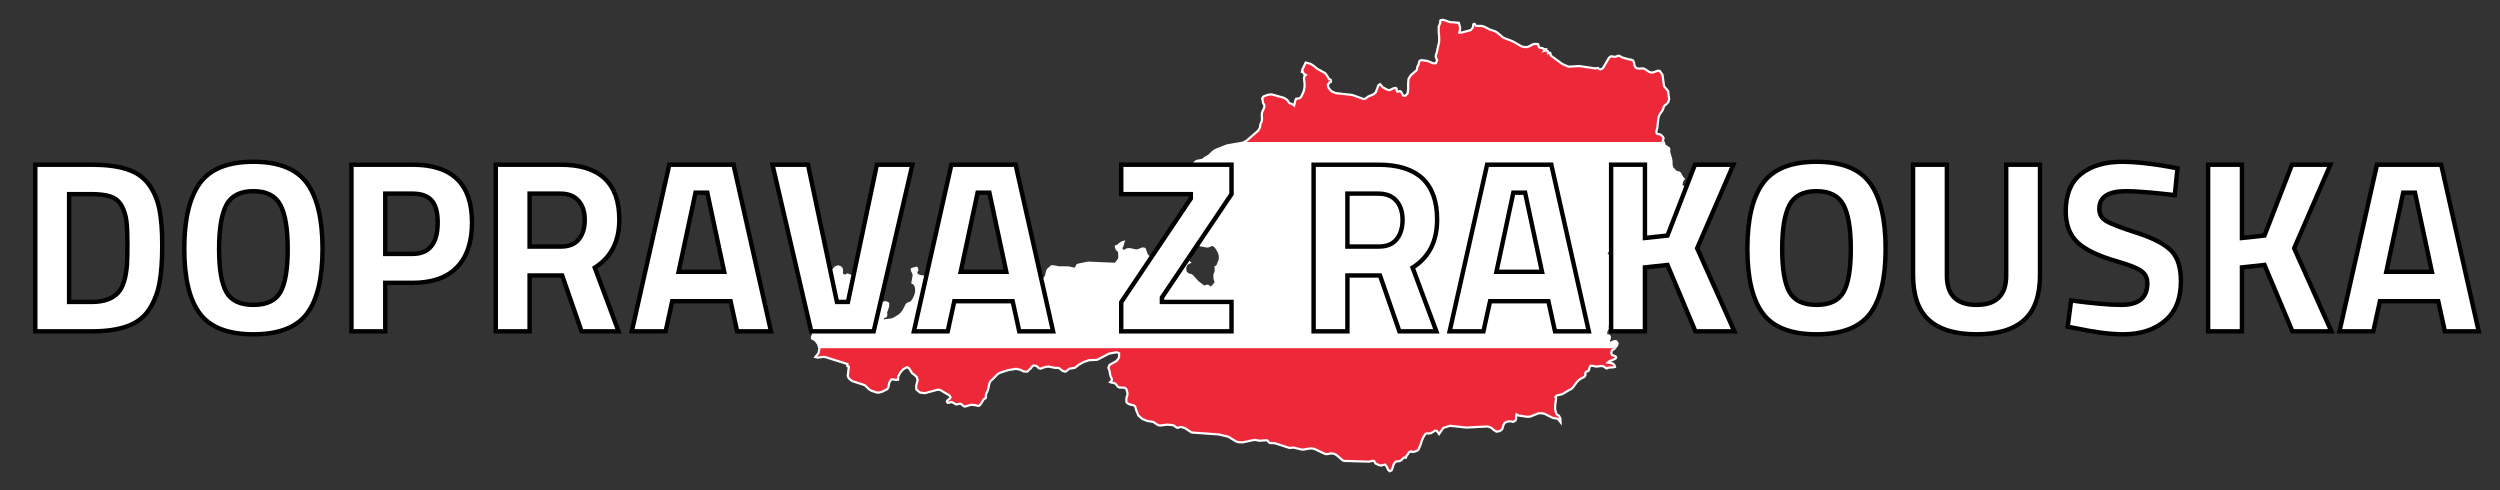 <?xml version="1.0" encoding="utf-8"?>
<!-- Generator: Adobe Illustrator 23.0.1, SVG Export Plug-In . SVG Version: 6.00 Build 0)  -->
<svg version="1.1" id="Layer_1" xmlns="http://www.w3.org/2000/svg" xmlns:xlink="http://www.w3.org/1999/xlink" x="0px" y="0px"
	 viewBox="0 0 1132.291 222" enable-background="new 0 0 1132.291 222" xml:space="preserve">
<rect x="0" y="0" width="1132.291" height="222" fill="#333333" stroke="none"/>
<g>
	<defs>
		<polygon id="SVGID_1_" points="766.146,88.251 764.923,87.151 763.23,86.546 762.018,85.888 762.307,84.605 761.673,84.079 
			761.465,83.946 761.765,82.493 762.043,81.699 762.571,81.036 761.904,80.311 760.867,78.425 760.312,78.074 759.459,77.941 
			758.746,77.497 757.431,76.051 757.05,74.829 757.04,73.13 756.797,71.712 755.977,68.889 755.957,68.519 756.027,67.613 
			755.977,67.274 755.781,67.003 755.449,66.893 754.872,66.363 754.398,66.145 753.996,65.886 753.824,65.424 753.766,65.066 
			753.593,64.617 753.419,64.22 753.271,64.051 753.051,63.891 753.143,63.493 753.352,63.038 753.466,62.687 753.236,62.064 
			752.693,61.465 752.139,61.008 751.84,60.836 750.794,60.722 750.378,60.48 750.217,60 750.25,59.142 750.343,58.786 
			750.47,58.549 750.608,58.053 751.069,53.845 751.289,52.717 751.817,51.656 753.189,49.679 753.466,48.631 753.859,47.888 
			754.722,47.183 755.585,46.271 755.977,44.878 755.495,41.183 753.675,39.075 752.96,33.843 751.714,32.095 750.849,32.027 
			748.834,32.746 747.818,32.867 746.862,32.512 744.96,31.249 744.151,30.977 742.17,31.058 741.331,30.908 740.649,30.43 
			740.259,29.49 740.073,28.35 739.659,27.392 738.654,26.983 737.675,26.874 734.552,25.963 733.665,25.387 733.179,25.226 
			732.696,25.289 731.75,25.692 731.198,25.715 729.687,25.49 728.778,26.102 726.116,30.661 725.55,31.195 724.72,31.439 
			724.419,31.347 723.728,30.781 722.644,30.943 722.575,30.995 715.245,29.911 710.404,30.2 707.614,28.995 702.348,25.157 
			702.266,24.764 702.266,24.211 701.989,23.871 701.113,24.102 701.056,23.267 700.664,22.908 700.077,22.886 699.408,23.035 
			699.948,22.327 699.501,22.356 699.12,22.183 698.543,21.762 697.541,21.688 697.182,21.537 696.918,21.128 696.711,20.153 
			696.411,19.924 694.797,19.93 694.347,20.04 692.494,21.024 691.592,21.301 690.395,21.301 689.217,21.024 685.138,18.724 
			680.826,17.042 678.223,14.801 677.103,14.155 674.766,13.371 672.25,12.085 671.076,11.751 668.632,11.722 668.356,11.544 
			668.149,11.147 667.883,10.818 667.479,10.818 667.272,11.147 667.134,12.212 666.973,12.639 666.233,13.51 665.969,13.683 
			661.97,14.759 660.932,14.736 661.279,13.601 661.301,12.517 661.071,11.44 660.69,10.316 656.599,9.982 653.693,8.979 
			652.542,9.129 652.38,9.256 652.288,9.527 652.288,9.895 652.333,10.333 651.62,12.011 651.598,14.276 651.826,16.713 
			651.815,18.91 650.698,23.889 650.328,24.892 650.236,25.445 650.339,25.946 650.57,26.569 650.801,27.088 650.917,27.231 
			650.307,28.62 649.246,28.718 646.547,27.606 643.805,27.231 643.023,27.531 642.698,28.285 642.491,29.248 641.96,30.182 
			641.707,31.698 638.941,34.119 637.947,35.725 637.764,37.864 637.788,40.284 637.523,42.337 636.473,43.391 635.61,43.334 
			635.195,42.814 634.882,42.078 634.33,41.327 633.983,41.254 633.177,41.535 632.774,41.49 632.601,41.156 632.601,40.63 
			632.53,40.124 632.198,39.824 631.391,39.893 629.824,40.647 629.028,40.821 628.416,40.671 626.33,39.576 625.063,38.095 
			624.302,38.624 623.127,41.749 622.298,42.596 619.576,43.772 618.516,44.619 618.1,44.785 617.593,44.845 612.394,42.999 
			604.96,42.171 603.186,41.42 602.748,41.028 601.838,39.901 601.606,39.468 601.365,38.388 601.456,38.158 601.757,38.049 
			602.113,37.304 602.263,37.197 602.517,37.241 602.758,37.167 602.863,36.672 602.725,36.193 602.401,35.969 602.044,35.825 
			601.778,35.57 601.445,34.926 600.58,33.582 600.12,33.081 596.58,31.144 595.44,30.187 594.472,29.444 593.481,28.896 
			591.372,28.332 589.815,31.635 589.688,32.39 589.955,32.292 590.518,33.391 590.783,33.634 591.428,33.95 590.737,34.614 
			590.599,35.566 590.875,38.118 590.829,39.443 590.668,40.584 590.344,41.627 589.446,43.576 589.193,43.949 588.765,44.377 
			588.351,44.556 587.256,44.733 587.084,44.693 586.635,45.593 586.173,47.703 586.057,47.58 583.914,46.608 583.108,45.381 
			582.254,44.745 581.331,44.249 575.903,42.734 574.139,42.966 572.435,43.609 571.96,44.049 571.674,44.6 571.707,44.885 
			571.857,45.24 572.076,46.664 572.561,47.425 572.675,48.117 572.525,48.89 571.833,50.382 571.581,51.108 571.476,51.841 
			571.581,54.065 571.464,54.885 571.235,55.424 571.004,55.834 570.889,56.244 570.589,57.915 569.863,59.142 564.733,63.619 
			562.981,64.606 555.743,65.867 550.314,68.029 549.473,68.627 547.513,70.501 545.83,71.448 545.012,72.104 545.082,72.287 
			542.177,72.853 541.381,73.278 540.908,73.798 539.951,75.314 539.26,76.098 537.185,77.56 536.967,77.821 536.217,78.991 
			535.895,79.139 535.56,79.123 535.226,79.239 534.903,79.803 534.799,80.859 535.065,81.89 535.526,82.833 536.022,83.601 
			539.71,87.464 540.493,89.208 540.655,90.165 540.943,90.978 541.358,91.602 542.614,92.356 543.675,93.444 544.102,93.676 
			544.977,94.545 546.752,98.667 547.882,100.36 548.135,100.602 544.747,106.031 544.471,106.641 544.354,107.137 544.344,107.632 
			544.251,108.152 543.917,108.701 543.917,108.705 543.906,108.711 542.925,110.22 543.779,111.092 546.706,111.633 547.49,111.5 
			548.828,110.92 549.633,111.045 550.279,111.535 550.925,112.314 551.962,114.07 552.378,115.195 552.515,116.191 
			552.492,117.138 552.378,118.071 552.239,118.243 551.617,119.777 551.594,119.989 550.74,121.101 550.603,121.05 
			550.648,122.808 550.764,122.762 550.694,122.876 550.199,124.133 550.072,124.328 550.072,125.678 550.118,126.163 
			550.234,126.589 550.395,126.979 550.533,127.453 550.557,128.093 549.058,129.873 548.689,130.184 548.135,130.214 
			547.802,130.012 547.513,129.707 547.007,129.435 546.453,129.447 546.027,129.688 545.577,129.838 545.001,129.609 
			542.442,127.666 540.045,125.027 539.595,124.675 539.099,124.496 538.292,124.358 537.002,123.31 536.724,121.401 
			537.37,119.604 538.799,118.894 537.763,117.886 536.401,116.988 535.573,115.979 536.114,114.625 535.204,114.74 
			532.276,113.979 530.397,113.979 528.529,114.429 527.527,114.935 525.198,117.016 524.368,117.378 523.274,117.598 
			522.191,117.568 521.463,117.207 519.896,115.949 519.47,115.442 519.181,114.808 518.628,113.155 518.398,112.706 
			517.534,112.533 515.47,113.328 514.583,113.472 511.551,112.826 510.409,112.986 509.246,113.605 508.67,113.689 
			508.151,113.223 507.862,112.365 508.035,111.822 508.37,111.363 508.554,110.746 508.693,109.916 508.854,109.559 
			508.716,109.589 507.955,109.921 507.505,110.21 506.237,111.258 505.419,111.598 505.512,112.233 505.685,112.665 
			506.064,113.172 506.502,113.594 506.756,113.778 506.906,114.197 506.987,116.273 506.941,116.998 506.756,117.494 
			505.257,119.414 504.844,119.5 492.786,118.976 488.383,119.874 487.796,120.225 487.276,121.546 486.723,121.724 
			483.772,121.119 479.507,121.101 477.213,120.648 476.246,120.612 476.073,120.838 474.598,122.104 474.252,122.929 
			473.836,124.721 473.56,125.436 472.615,126.496 471.473,126.947 469.019,127.355 467.82,126.979 466.529,126.802 
			465.342,127.084 462.875,129.931 463.521,130.105 464.085,130.478 464.293,131.054 463.832,131.821 462.979,132.191 
			460.708,132.242 459.729,132.553 458.715,133.498 458.022,134.431 457.285,135.234 456.133,135.751 454.876,135.613 
			454.99,133.51 453.873,133.055 452.547,133.413 449.124,135.786 448.099,136.097 442.624,136.017 441.897,135.591 
			441.355,134.548 441.482,134.537 441.655,134.184 441.771,133.648 441.747,133.13 441.598,132.778 438.981,129.955 
			436.284,128.703 435.915,128.093 437.621,126.94 438.059,126.405 436.848,125.499 436.284,125.182 435.569,125.131 
			434.82,125.344 432.711,126.313 431.167,126.503 430.705,126.364 430.452,126 430.267,125.597 430.06,125.354 423.144,122.738 
			421.876,122.722 421.15,123.224 420.078,124.709 419.421,125.245 418.799,125.354 416.573,125.015 415.744,124.636 
			415.329,124.328 415.053,123.977 414.96,123.31 415.144,122.819 415.399,122.444 415.467,122.139 415.237,121.418 
			415.053,121.275 414.648,121.436 413.773,121.592 412.977,121.902 413.059,122.573 413.508,123.425 413.865,124.295 
			413.796,125.009 413.266,128.093 414.003,128.496 414.453,128.997 414.73,129.678 414.96,130.633 414.96,132.293 414.488,134.034 
			413.715,135.597 412.85,136.756 412.401,137.055 411.295,137.441 410.753,137.803 410.442,138.289 409.266,140.634 
			408.321,141.901 407.307,142.835 404.955,144.275 403.814,144.719 399.654,145.233 399.411,145.1 399.631,144.609 
			400.103,143.739 400.322,143.602 401.013,143.393 401.266,143.14 401.393,142.629 401.37,142.16 401.243,141.659 402.2,138.8 
			402.236,137.412 401.266,136.893 398.962,137.309 398.339,138.001 398.12,138.172 397.855,138.172 397.302,137.839 
			397.048,137.803 396.356,138.139 395.964,138.432 395.608,138.449 395.1,137.953 394.812,137.216 394.766,136.386 
			394.628,135.585 394.051,134.911 395.25,133.988 395.48,133.171 395.02,132.265 392.448,128.49 391.85,128.76 391.377,129.171 
			390.916,129.372 390.34,129.027 390.271,128.572 390.248,128.335 390.248,128.104 389.775,127.061 389.118,126.405 
			388.565,125.678 388.426,124.399 387.792,124.906 386.997,125.066 385.43,124.941 383.862,124.358 383.596,124.427 
			382.951,124.843 382.525,124.878 381.465,124.322 381.257,123.506 381.361,122.561 381.187,121.644 380.577,120.975 
			379.828,120.71 379.044,120.796 378.282,121.2 377.154,122.531 376.497,123.944 375.735,125.125 374.306,125.804 370.953,125.863 
			367.656,124.962 367.529,124.882 367.529,124.888 367.921,126.715 369.477,129.048 371.425,129.942 372.924,131.262 
			372.89,134.537 372.37,135.71 370.341,138.283 370.1,138.969 369.823,140.328 369.615,140.86 367.841,143.019 366.146,145.873 
			366.619,146.576 367.506,147.392 367.149,148.465 367.39,149.146 367.887,149.816 368.336,150.88 368.278,151.427 
			367.771,152.587 367.771,153.254 369.327,154.177 370.583,155.911 371.114,157.876 370.745,159.872 369.293,161.704 
			370.284,161.962 373.027,161.623 373.903,161.756 383.816,164.885 383.723,165.754 383.954,165.945 384.277,165.915 
			384.474,166.158 384.474,166.608 384.254,167.339 384.127,169.138 383.954,169.962 384.046,170.682 384.714,171.628 
			386.006,172.624 391.63,174.433 393.648,176.359 394.835,177.045 397.094,177.772 398.178,177.811 399.538,177.426 
			401.82,176.266 402.362,175.483 402.512,174.896 402.546,174.257 402.788,173.283 403.595,171.945 404.448,171.782 
			405.462,172.049 406.764,171.991 406.8,170.555 407.71,168.804 409.036,167.287 410.557,166.411 410.845,166.354 411.133,166.411 
			411.41,166.591 411.41,166.608 411.963,167.184 413.047,168.949 414.844,170.366 415.306,170.924 415.582,172.215 
			414.937,174.815 415.053,176.451 416.758,177.828 418.936,178.065 424.273,176.601 425.195,176.498 426.002,176.711 
			430.014,179.114 430.52,179.886 430.267,180.417 429.103,181.363 428.861,181.736 429.172,182.405 429.737,182.428 
			430.843,182.076 431.443,182.278 432.965,183.138 433.471,183.154 434.462,182.872 435.004,182.879 435.477,183.118 
			436.376,183.892 436.906,184.111 437.436,184.077 439.189,183.482 440.088,183.355 441.909,183.535 442.797,183.834 
			443.546,183.725 444.284,182.959 445.46,180.947 445.666,180.739 446.243,180.474 446.473,180.233 446.566,179.846 
			446.508,179.057 446.554,178.763 447.534,176.405 448.086,173.714 448.525,172.777 451.914,169.403 452.859,168.839 
			456.489,167.657 460.166,167.046 462.034,167.449 463.671,168.246 465.261,168.326 467.059,166.608 467.059,166.597 
			467.452,165.997 467.923,165.645 468.442,165.524 469.364,165.744 469.711,165.945 470.01,166.234 470.286,166.608 
			470.725,166.874 471.21,166.96 471.705,166.868 472.2,166.608 472.211,166.597 472.223,166.597 473.745,166.147 474.989,166.032 
			477.687,166.585 477.709,166.585 477.778,166.608 478.17,166.643 478.563,166.585 479.565,166.689 481.259,167.946 
			482.251,168.32 482.85,168.181 483.888,167.339 484.464,166.967 486.839,166.585 488.66,165.145 490.873,163.939 493.201,163.145 
			496.936,162.959 502.238,160.193 505.626,159.531 506.859,159.956 506.825,161.979 505.707,163.489 502.538,165.258 
			501.985,166.608 502.33,167.363 502.56,168.239 502.872,170.008 503.218,170.861 503.575,171.587 503.575,172.285 
			502.803,173.046 503.356,173.277 504.589,173.495 505.177,173.789 505.776,174.399 506.064,174.878 506.387,175.253 
			507.102,175.518 509.304,175.593 510.133,176.162 510.617,177.834 510.629,178.774 510.491,179.326 510.283,179.857 
			510.145,180.739 510.145,181.725 510.259,182.245 510.56,182.544 511.067,182.901 512.162,183.322 513.257,183.471 
			514.122,184.031 514.583,185.707 515.573,188.152 517.383,189.753 519.527,190.624 522.363,191.125 523.988,192.224 
			524.853,192.646 525.625,192.72 528.679,192.317 531.261,192.582 531.768,192.807 532.725,193.534 533.197,193.742 
			533.705,193.73 534.535,193.396 534.949,193.344 536.724,193.936 539.698,195.884 551.974,196.767 556.273,197.757 
			559.616,199.81 560.722,200.253 562.82,200.357 568.169,199.216 570.474,199.619 573.654,199.389 574.023,199.527 
			574.761,200.369 575.177,200.652 577.391,200.739 583.752,202.795 584.536,202.881 585.355,202.714 586.15,202.782 
			589.609,203.624 590.321,203.618 593.734,203.06 595.312,203.319 600.12,205.59 600.972,205.694 602.748,205.377 603.669,205.4 
			604.523,205.66 605.284,206.047 608.234,208.587 608.903,208.766 620.037,209.082 621.801,208.696 622.354,208.824 
			622.608,209.181 622.781,209.608 623.067,209.958 624.694,210.708 625.572,210.847 627.368,210.414 628.082,211.399 
			628.681,212.697 629.372,213.422 630.284,213.025 630.779,211.78 631.217,210.31 631.99,209.199 632.496,208.991 633.638,208.886 
			634.168,208.725 634.711,208.374 635.76,207.279 636,207.215 636.706,207.337 637.073,206.403 637.686,205.666 637.947,205.146 
			638.26,204.789 639.125,204.391 639.597,204.726 640.947,204.5 642.099,203.971 642.399,203.711 643.365,201.481 644.161,199.083 
			644.76,197.803 645.636,196.531 646.295,196.248 647.032,196.335 648.117,196.197 650.007,195.009 650.754,195.146 
			651.757,196.594 653.716,193.809 656.737,192.848 664.229,193.649 673.843,193.148 675.386,193.73 676.562,194.762 677.738,195.5 
			679.318,195.223 680.297,194.455 680.63,193.706 680.804,192.837 681.311,191.754 682.118,191.141 683.237,190.848 
			684.354,190.831 685.138,191.055 685.829,190.866 686.359,190.455 686.684,189.794 686.673,188.813 686.844,187.662 
			687.674,188.174 691.696,188.772 693.091,188.692 696.642,187.257 698.094,187.13 699.557,187.419 703.119,189.216 
			705.24,189.592 705.817,190.001 706.807,191.234 706.694,189.483 706.094,188.302 704.987,187.586 704.388,185.718 
			704.341,184.382 704.422,183.045 704.777,180.676 704.734,180.134 704.502,179.96 704.456,179.794 704.962,179.253 
			705.274,179.079 707.614,178.504 710.865,176.573 711.695,176.182 712.363,175.536 714.277,172.936 714.877,172.308 
			716.212,171.334 717.308,170.861 717.665,170.585 718.024,170.026 718.057,169.558 718.011,169.132 718.15,168.67 
			718.681,168.216 719.186,168.096 719.625,167.743 719.843,166.585 720.339,165.738 721.055,165.64 723.012,166.032 
			725.157,165.778 726.263,165.91 727.163,166.591 727.452,166.804 727.716,166.88 727.972,166.817 728.201,166.608 
			728.201,166.597 729.078,166.435 730.438,166.418 731.43,166.182 731.198,165.347 730.448,164.655 729.698,164.407 
			728.201,164.222 728.846,163.635 731.198,162.678 731.797,162.297 732.004,161.876 731.82,161.479 731.198,161.167 
			730.137,160.816 729.758,159.801 730.09,158.677 731.198,157.993 732.396,156.406 732.65,155.507 732.004,154.574 
			731.152,154.494 729.377,155.342 728.662,154.879 728.685,154.454 729.122,153.139 729.099,152.465 728.753,151.969 
			728.304,151.93 727.889,151.964 727.579,151.694 727.395,150.425 728.201,148.737 728.015,147.392 728.015,147.388 
			729.654,146.505 730.39,145.827 730.748,144.795 730.528,143.526 728.938,140.184 728.799,140.034 728.571,139.941 
			728.326,139.815 728.178,139.515 728.212,139.059 728.442,138.852 728.708,138.721 728.822,138.491 728.685,135.534 
			729.215,134.554 729.871,134.374 730.575,134.863 731.198,135.884 736.847,133.309 739.543,131.199 739.323,128.082 
			739.923,127.437 741.456,126.797 742.008,125.804 742.065,124.611 741.662,123.645 740.938,122.906 740.052,122.403 
			740.336,120.9 739.889,119.332 738.979,118.105 737.836,117.581 736.107,117.876 732.65,116.464 731.198,116.791 728.271,115.598 
			727.313,115.051 727.776,114.474 728.571,113.178 728.962,112.791 729.262,113.172 729.513,113.414 729.768,113.466 
			730.114,113.253 730.737,112.688 732.834,111.581 733.272,111.154 733.559,110.487 733.468,109.46 733.779,108.705 
			735.704,107.841 737.906,108.113 742.101,109.747 742.769,110.215 743.047,110.92 743.242,111.731 743.644,112.533 
			744.233,113.142 744.799,113.489 747.749,113.955 748.211,113.846 748.785,113.275 749.824,111.633 750.517,111.045 
			751.276,113.079 753.259,113.442 757.431,112.406 761.248,111.893 762.318,111.391 761.731,111.016 761.281,110.424 
			761.028,109.641 760.924,107.103 760.568,105.53 760.497,104.187 761.281,103.311 760.948,102.816 760.452,101.364 
			760.036,101.057 758.929,100.545 758.607,100.194 758.585,99.345 759.242,99.001 761.052,98.598 761.915,97.918 762.434,97.126 
			762.734,96.108 762.963,94.719 762.849,94.563 762.571,94.471 762.318,94.316 762.261,93.975 762.4,93.756 762.895,93.421 
			762.988,93.288 763.138,92.62 763.39,92.136 763.414,91.645 762.86,91.006 		"/>
	</defs>
	<clipPath id="SVGID_2_">
		<use xlink:href="#SVGID_1_"  overflow="visible"/>
	</clipPath>
	<g clip-path="url(#SVGID_2_)">
		<rect x="357.873" y="-27.583" fill="#ED2939" stroke="#FFFFFF" stroke-miterlimit="10" width="415.75" height="277.167"/>
		<rect x="357.873" y="64.806" fill="#FFFFFF" stroke="#FFFFFF" stroke-miterlimit="10" width="415.75" height="92.389"/>
	</g>
	<use xlink:href="#SVGID_1_"  overflow="visible" fill="none" stroke="#FFFFFF" stroke-miterlimit="10"/>
</g>
<g>
	<path fill="#FFFFFF" stroke="#000000" stroke-width="2" stroke-miterlimit="10" d="M41.401,150.076H15.982v-75.48h25.419
		c6.511,0,11.877,0.686,16.095,2.054c4.219,1.37,7.493,3.627,9.824,6.771c2.331,3.146,3.94,6.846,4.828,11.1
		c0.888,4.256,1.332,9.787,1.332,16.595c0,6.81-0.407,12.451-1.221,16.928c-0.815,4.478-2.351,8.474-4.606,11.987
		c-2.259,3.516-5.533,6.069-9.824,7.659C53.536,149.282,48.061,150.076,41.401,150.076z M57.495,120.106
		c0.147-2.368,0.223-5.643,0.223-9.824c0-4.18-0.149-7.528-0.444-10.045c-0.297-2.515-0.999-4.81-2.108-6.882
		c-1.11-2.071-2.758-3.497-4.94-4.273c-2.184-0.777-5.125-1.166-8.824-1.166H31.3v48.84h10.101c5.55,0,9.583-1.404,12.1-4.218
		C55.645,130.245,56.977,126.101,57.495,120.106z"/>
	<path fill="#FFFFFF" stroke="#000000" stroke-width="2" stroke-miterlimit="10" d="M139.024,142.028
		c-4.7,6.255-12.784,9.38-24.254,9.38c-11.471,0-19.555-3.125-24.253-9.38c-4.7-6.252-7.049-16.039-7.049-29.359
		c0-13.319,2.349-23.216,7.049-29.692c4.698-6.475,12.782-9.712,24.253-9.712c11.47,0,19.554,3.237,24.254,9.712
		c4.698,6.477,7.049,16.373,7.049,29.692C146.072,125.989,143.722,135.776,139.024,142.028z M102.505,132.261
		c2.182,3.885,6.271,5.827,12.265,5.827c5.994,0,10.082-1.942,12.266-5.827c2.183-3.885,3.274-10.396,3.274-19.536
		c0-9.139-1.109-15.779-3.329-19.925c-2.221-4.143-6.291-6.216-12.211-6.216c-5.921,0-9.989,2.073-12.21,6.216
		c-2.22,4.146-3.329,10.786-3.329,19.925C99.231,121.865,100.321,128.376,102.505,132.261z"/>
	<path fill="#FFFFFF" stroke="#000000" stroke-width="2" stroke-miterlimit="10" d="M186.919,128.099h-12.432v21.978h-15.318v-75.48
		h27.75c17.907,0,26.862,8.733,26.862,26.196c0,8.808-2.275,15.56-6.827,20.258C202.403,125.75,195.725,128.099,186.919,128.099z
		 M174.487,115h12.32c7.621,0,11.434-4.734,11.434-14.208c0-4.662-0.927-8.009-2.775-10.045c-1.851-2.035-4.736-3.053-8.658-3.053
		h-12.32V115z"/>
	<path fill="#FFFFFF" stroke="#000000" stroke-width="2" stroke-miterlimit="10" d="M239.865,124.769v25.308h-15.318v-75.48h29.304
		c17.761,0,26.641,8.289,26.641,24.864c0,9.843-3.701,17.094-11.101,21.756l10.768,28.86h-16.761l-8.77-25.308H239.865z
		 M262.176,108.34c1.776-2.22,2.664-5.143,2.664-8.769c0-3.625-0.943-6.511-2.83-8.658c-1.888-2.146-4.606-3.219-8.159-3.219
		h-13.985v23.976h14.208C257.698,111.67,260.401,110.561,262.176,108.34z"/>
	<path fill="#FFFFFF" stroke="#000000" stroke-width="2" stroke-miterlimit="10" d="M286.151,150.076l16.983-75.48h29.082
		l16.982,75.48h-15.317l-2.997-13.653h-26.418l-2.997,13.653H286.151z M315.012,87.25l-7.659,35.854h20.646L320.34,87.25H315.012z"
		/>
	<path fill="#FFFFFF" stroke="#000000" stroke-width="2" stroke-miterlimit="10" d="M397.151,74.596h16.096l-17.538,75.48h-28.305
		l-17.538-75.48h16.095l13.098,62.16h4.995L397.151,74.596z"/>
	<path fill="#FFFFFF" stroke="#000000" stroke-width="2" stroke-miterlimit="10" d="M413.913,150.076l16.983-75.48h29.082
		l16.982,75.48h-15.317l-2.997-13.653h-26.418l-2.997,13.653H413.913z M442.774,87.25l-7.659,35.854h20.646l-7.659-35.854H442.774z"
		/>
	<path fill="#FFFFFF" stroke="#000000" stroke-width="2" stroke-miterlimit="10" d="M507.817,87.916v-13.32h49.95v13.32
		l-31.524,46.842v1.998h31.524v13.32h-49.95v-13.209l31.524-46.953v-1.998H507.817z"/>
	<path fill="#FFFFFF" stroke="#000000" stroke-width="2" stroke-miterlimit="10" d="M610.268,124.769v25.308h-15.318v-75.48h29.304
		c17.761,0,26.641,8.289,26.641,24.864c0,9.843-3.701,17.094-11.101,21.756l10.768,28.86H633.8l-8.77-25.308H610.268z
		 M632.578,108.34c1.776-2.22,2.664-5.143,2.664-8.769c0-3.625-0.943-6.511-2.83-8.658c-1.888-2.146-4.606-3.219-8.159-3.219
		h-13.985v23.976h14.208C628.101,111.67,630.803,110.561,632.578,108.34z"/>
	<path fill="#FFFFFF" stroke="#000000" stroke-width="2" stroke-miterlimit="10" d="M656.554,150.076l16.983-75.48h29.082
		l16.982,75.48h-15.317l-2.997-13.653h-26.418l-2.997,13.653H656.554z M685.414,87.25l-7.659,35.854h20.646l-7.659-35.854H685.414z"
		/>
	<path fill="#FFFFFF" stroke="#000000" stroke-width="2" stroke-miterlimit="10" d="M745.021,150.076h-15.318v-75.48h15.318v33.189
		l10.212-1.11l12.432-32.079h17.427l-16.428,37.852l16.872,37.629h-17.648l-12.654-30.081l-10.212,1.11V150.076z"/>
	<path fill="#FFFFFF" stroke="#000000" stroke-width="2" stroke-miterlimit="10" d="M846.974,142.028
		c-4.7,6.255-12.784,9.38-24.254,9.38c-11.471,0-19.555-3.125-24.253-9.38c-4.7-6.252-7.049-16.039-7.049-29.359
		c0-13.319,2.349-23.216,7.049-29.692c4.698-6.475,12.782-9.712,24.253-9.712c11.47,0,19.554,3.237,24.254,9.712
		c4.698,6.477,7.049,16.373,7.049,29.692C854.023,125.989,851.672,135.776,846.974,142.028z M810.455,132.261
		c2.182,3.885,6.271,5.827,12.265,5.827c5.994,0,10.082-1.942,12.266-5.827c2.183-3.885,3.274-10.396,3.274-19.536
		c0-9.139-1.109-15.779-3.329-19.925c-2.221-4.143-6.291-6.216-12.211-6.216c-5.921,0-9.989,2.073-12.21,6.216
		c-2.22,4.146-3.329,10.786-3.329,19.925C807.181,121.865,808.272,128.376,810.455,132.261z"/>
	<path fill="#FFFFFF" stroke="#000000" stroke-width="2" stroke-miterlimit="10" d="M881.772,124.879
		c0,8.808,4.477,13.209,13.431,13.209c8.953,0,13.431-4.401,13.431-13.209V74.596h15.318v49.95c0,9.251-2.387,16.04-7.159,20.369
		c-4.773,4.329-11.971,6.493-21.59,6.493c-9.62,0-16.816-2.164-21.59-6.493c-4.772-4.329-7.159-11.118-7.159-20.369v-49.95h15.318
		V124.879z"/>
	<path fill="#FFFFFF" stroke="#000000" stroke-width="2" stroke-miterlimit="10" d="M962.911,86.584
		c-8.066,0-12.099,2.664-12.099,7.992c0,2.369,0.999,4.182,2.996,5.439c1.998,1.259,6.678,3.071,14.042,5.438
		c7.362,2.369,12.523,5.051,15.484,8.048c2.959,2.997,4.44,7.604,4.44,13.819c0,7.919-2.406,13.913-7.216,17.981
		c-4.811,4.071-11.1,6.105-18.869,6.105c-5.772,0-12.84-0.888-21.201-2.664l-3.996-0.777l1.554-11.877
		c9.916,1.332,17.5,1.998,22.755,1.998c7.843,0,11.767-3.255,11.767-9.768c0-2.367-0.907-4.218-2.72-5.55
		c-1.814-1.332-5.422-2.775-10.822-4.329c-8.586-2.442-14.635-5.346-18.148-8.714c-3.516-3.366-5.272-8.048-5.272-14.041
		c0-7.549,2.292-13.171,6.882-16.872c4.587-3.699,10.878-5.55,18.87-5.55c5.475,0,12.432,0.74,20.867,2.22l3.996,0.776L985,88.36
		C974.567,87.178,967.202,86.584,962.911,86.584z"/>
	<path fill="#FFFFFF" stroke="#000000" stroke-width="2" stroke-miterlimit="10" d="M1015.414,150.076h-15.318v-75.48h15.318v33.189
		l10.212-1.11l12.432-32.079h17.427l-16.428,37.852l16.872,37.629h-17.648l-12.654-30.081l-10.212,1.11V150.076z"/>
	<path fill="#FFFFFF" stroke="#000000" stroke-width="2" stroke-miterlimit="10" d="M1059.59,150.076l16.983-75.48h29.082
		l16.982,75.48h-15.317l-2.997-13.653h-26.418l-2.997,13.653H1059.59z M1088.45,87.25l-7.659,35.854h20.646l-7.659-35.854H1088.45z"
		/>
</g>
<rect fill="none" width="1132.291" height="222"/>
</svg>
